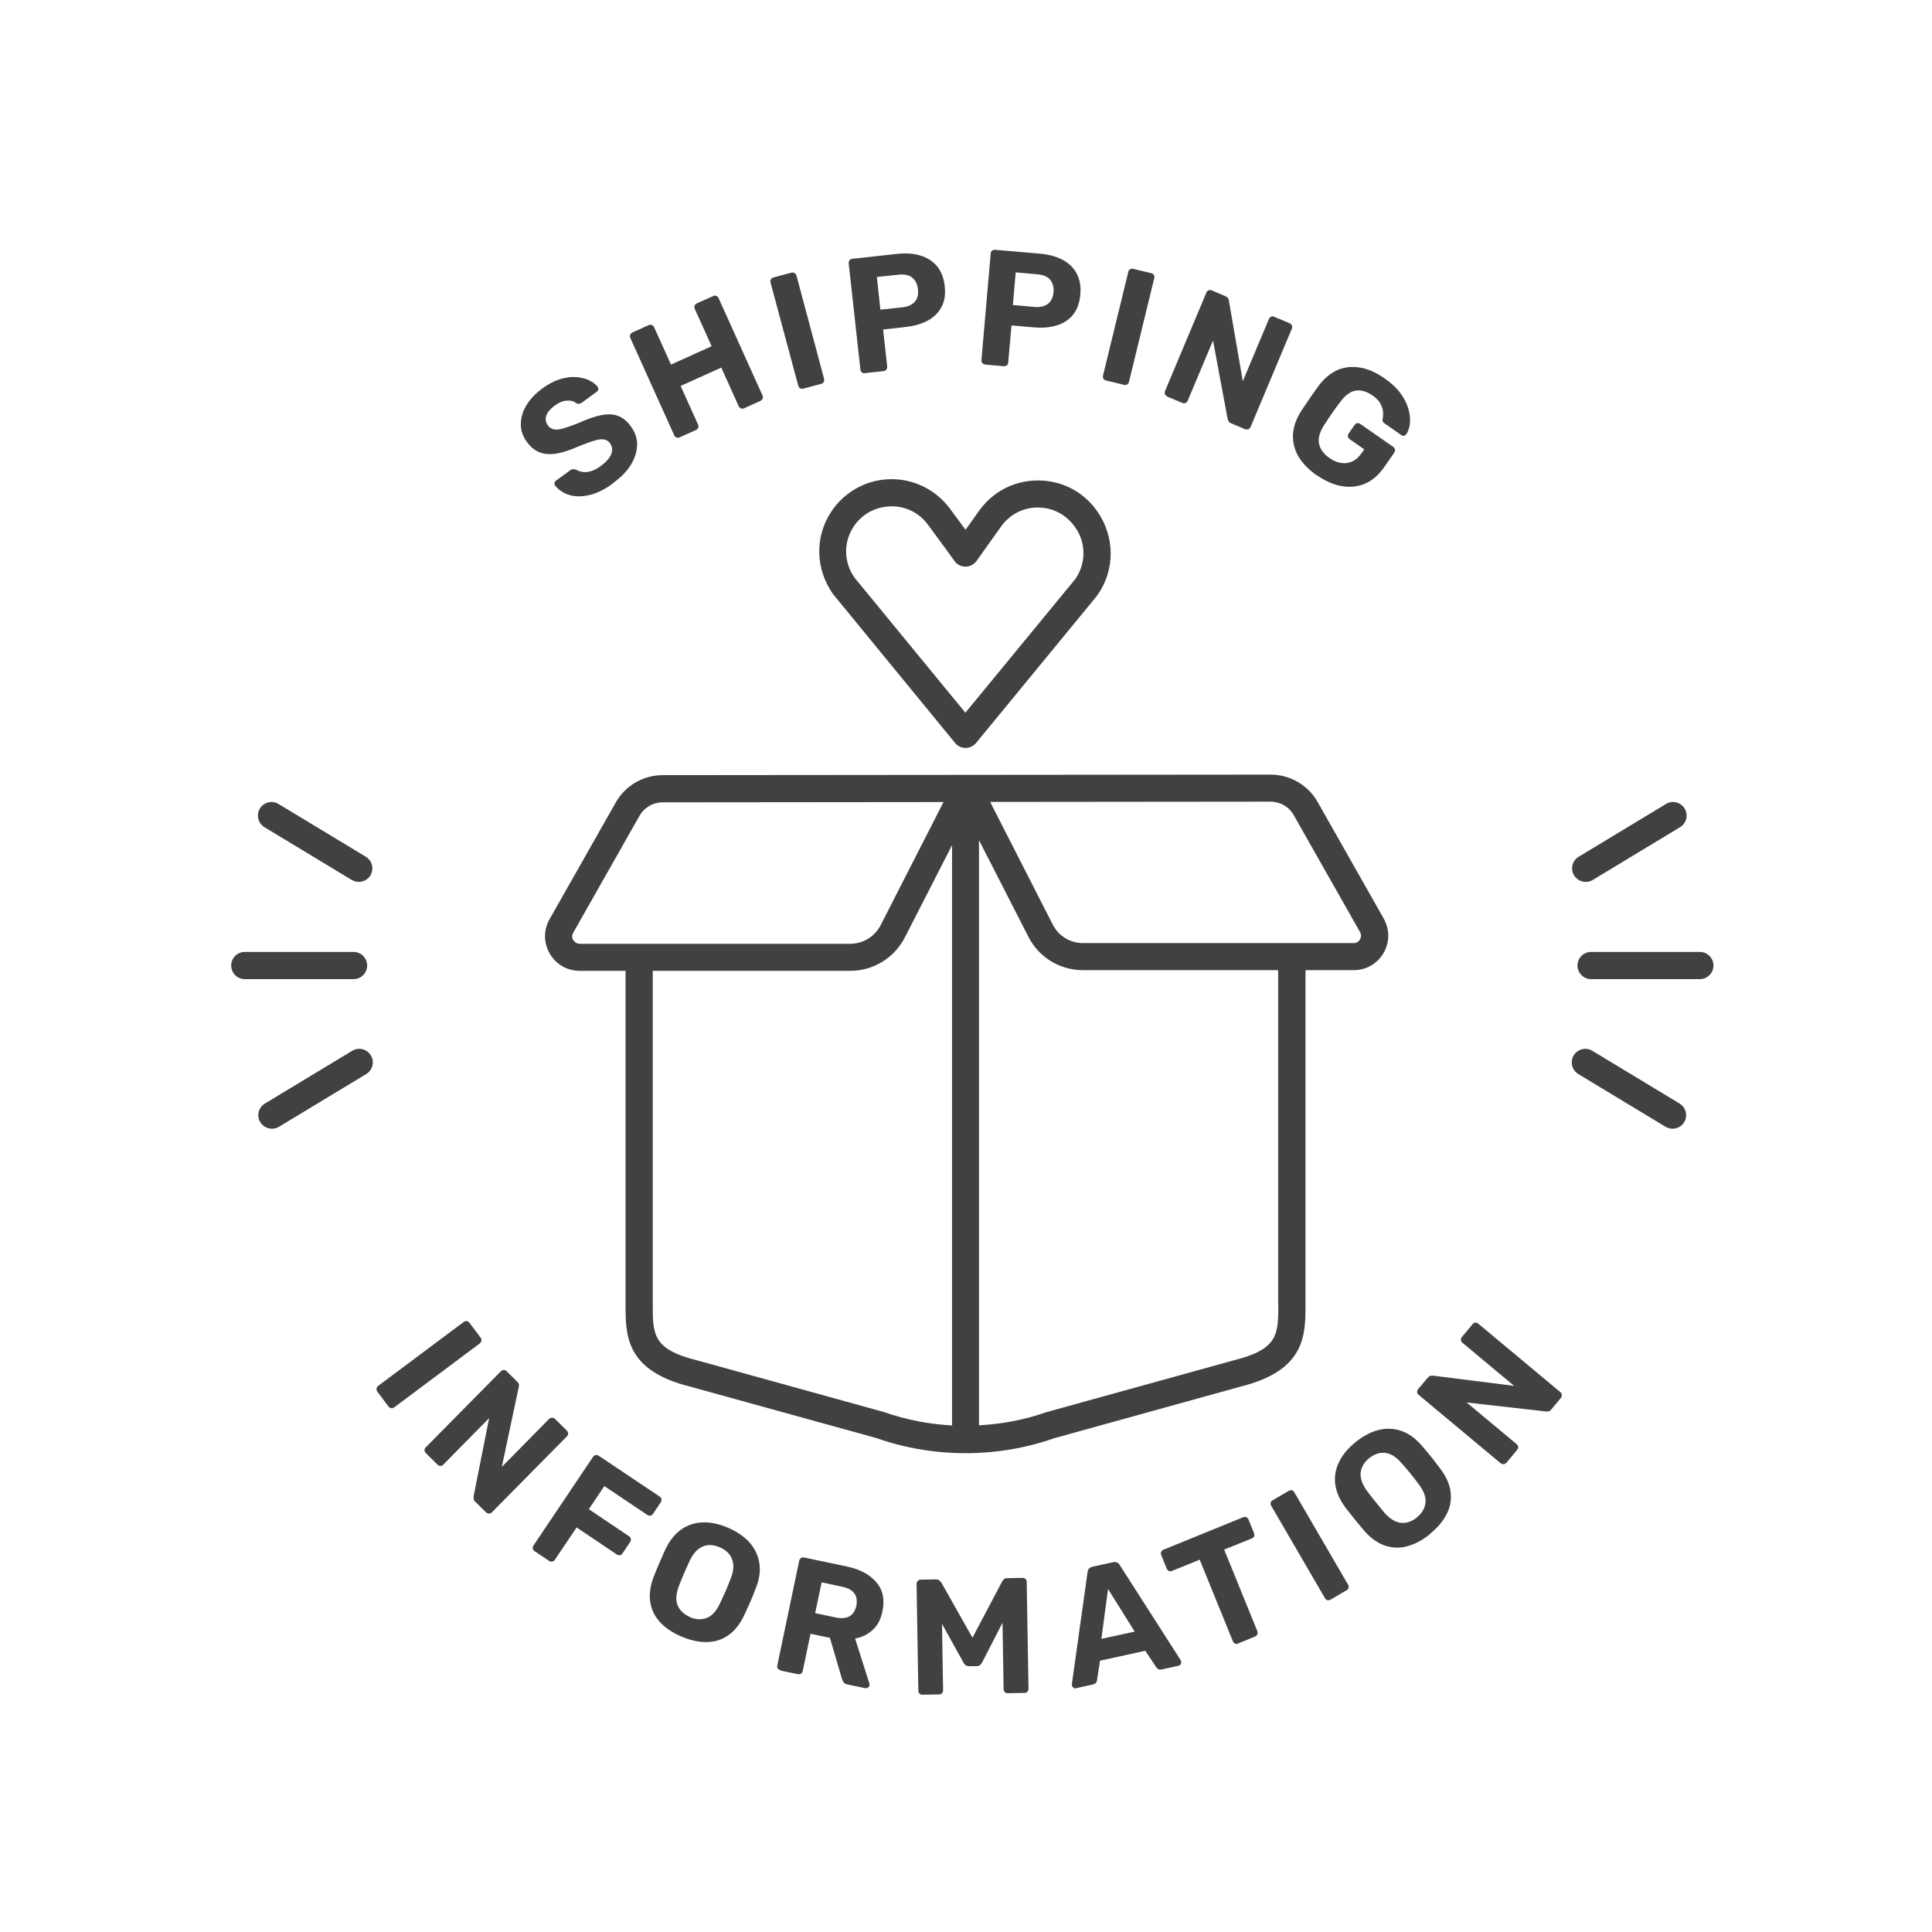 <?xml version="1.0" encoding="UTF-8"?>
<svg id="Ebene_1" data-name="Ebene 1" xmlns="http://www.w3.org/2000/svg" viewBox="0 0 142.07 142.07">
  <defs>
    <style>
      .cls-1 {
        fill: #414141;
      }
    </style>
  </defs>
  <g id="Versand">
    <g id="Neu_1" data-name="Neu 1">
      <g id="Tipp">
        <g>
          <path class="cls-1" d="m45.08,35.54c-.62.46-1.21.75-1.77.87-.55.12-1.04.12-1.47-.02s-.77-.37-1.02-.69c-.04-.05-.05-.11-.04-.18,0-.07.04-.13.1-.17l1.04-.76c.08-.06.16-.09.23-.09.07,0,.15.02.22.04.13.08.28.13.45.16.18.03.38.02.6-.04s.47-.18.73-.37c.42-.31.69-.61.8-.9.11-.29.08-.55-.09-.79-.12-.17-.28-.26-.47-.29-.19-.02-.44.01-.74.11-.31.09-.7.24-1.17.43-.56.25-1.08.42-1.54.5-.46.08-.88.05-1.24-.08-.37-.14-.69-.4-.97-.79-.28-.39-.43-.82-.43-1.27,0-.46.12-.92.39-1.38.27-.46.67-.88,1.21-1.28.44-.32.86-.54,1.29-.67s.81-.18,1.17-.15c.36.03.68.1.95.23.27.13.49.29.64.49.04.05.05.11.04.18,0,.07-.04.13-.1.17l-1.09.8c-.07.05-.13.08-.2.09-.07.01-.15,0-.23-.04-.16-.14-.39-.21-.67-.19-.29.01-.58.13-.89.35-.32.23-.53.48-.63.73-.1.25-.06.5.11.74.11.16.26.25.43.29.17.04.4.02.68-.06.28-.08.65-.21,1.09-.38.66-.3,1.23-.5,1.7-.6.48-.1.89-.08,1.25.05s.68.4.96.79c.32.44.47.9.45,1.39-.02.49-.18.97-.48,1.45s-.74.92-1.31,1.33Z"/>
          <path class="cls-1" d="m49.98,32.16c-.08.04-.16.04-.23.01-.08-.03-.13-.08-.17-.16l-3.23-7.16c-.04-.08-.04-.16-.01-.23.03-.08.08-.13.16-.17l1.2-.54c.08-.04.16-.04.23-.01.07.03.13.08.17.16l1.24,2.75,2.99-1.35-1.24-2.75c-.04-.08-.04-.16-.01-.23.03-.07.08-.13.16-.17l1.2-.54c.08-.04.16-.04.23-.01.08.03.13.08.17.16l3.23,7.16c.04.08.04.16.01.23s-.08.13-.16.17l-1.2.54c-.08.04-.16.04-.23.01-.07-.03-.13-.08-.17-.16l-1.28-2.84-2.99,1.35,1.28,2.84c.04.08.04.16.01.23-.03.07-.08.13-.16.17l-1.2.54Z"/>
          <path class="cls-1" d="m59.07,28.58c-.09.02-.16.01-.23-.03s-.12-.1-.14-.19l-2.04-7.59c-.02-.08-.01-.16.03-.23s.1-.12.19-.14l1.32-.35c.08-.02.16-.01.23.03.07.04.12.1.14.19l2.03,7.59c.02.08.01.16-.03.23-.04.07-.1.12-.19.14l-1.32.35Z"/>
          <path class="cls-1" d="m63.61,27.45c-.09,0-.16-.01-.23-.06-.06-.05-.1-.12-.11-.21l-.86-7.81c0-.09.01-.16.06-.23.05-.06.12-.1.21-.11l3.28-.36c.65-.07,1.22-.03,1.72.12.5.15.9.41,1.22.78.31.38.5.86.57,1.46.07.61-.01,1.13-.24,1.55-.23.43-.57.76-1.02,1-.46.25-1.01.4-1.66.47l-1.61.18.3,2.72c0,.09-.01.16-.06.23-.05.06-.12.1-.21.11l-1.37.15Zm1.14-4.68l1.59-.17c.41-.04.72-.18.92-.4.21-.23.29-.54.24-.94-.04-.35-.17-.63-.4-.83-.23-.2-.57-.28-1.03-.23l-1.59.17.26,2.4Z"/>
          <path class="cls-1" d="m72.45,26.8c-.09,0-.16-.04-.21-.1-.05-.06-.07-.14-.07-.22l.68-7.83c0-.09.04-.16.1-.21.06-.05.13-.07.22-.07l3.29.28c.65.06,1.21.21,1.67.45s.81.58,1.04,1.01c.23.43.33.94.27,1.55-.05.61-.23,1.1-.53,1.48-.3.37-.7.64-1.2.79s-1.07.2-1.72.14l-1.61-.14-.24,2.72c0,.09-.04.16-.1.21-.06.05-.13.07-.22.07l-1.37-.12Zm2.03-4.37l1.59.14c.41.04.74-.04.98-.22s.39-.47.42-.87c.03-.35-.05-.65-.23-.89s-.51-.38-.96-.42l-1.59-.14-.21,2.41Z"/>
          <path class="cls-1" d="m81.33,27.98c-.09-.02-.15-.07-.19-.13-.04-.07-.05-.15-.03-.23l1.86-7.63c.02-.09.07-.15.13-.19.07-.04.14-.05.23-.03l1.33.32c.09.02.15.07.19.13.04.07.05.15.03.23l-1.86,7.63c-.02.09-.07.15-.13.19-.07.04-.15.05-.23.03l-1.33-.32Z"/>
          <path class="cls-1" d="m85.84,29.15c-.08-.03-.14-.09-.17-.16-.03-.07-.03-.15,0-.23l3.04-7.24c.03-.08.09-.14.16-.17s.15-.03.23,0l1.01.43c.11.05.18.11.21.18.03.07.05.13.05.17l1.02,5.9,1.92-4.57c.03-.08.09-.14.16-.17.07-.03.15-.03.22,0l1.14.48c.08.03.14.09.17.16.03.07.03.15,0,.23l-3.04,7.24c-.03.07-.08.13-.16.16s-.15.03-.24,0l-1.03-.43c-.11-.05-.18-.11-.2-.18-.03-.08-.04-.13-.06-.16l-1.07-5.75-1.86,4.42c-.03.08-.09.14-.16.17-.07.03-.15.03-.23,0l-1.13-.47Z"/>
          <path class="cls-1" d="m96.85,34.97c-.62-.43-1.08-.91-1.38-1.42-.29-.51-.42-1.06-.39-1.62.04-.57.24-1.14.62-1.73.19-.29.4-.6.62-.92s.44-.63.65-.92c.41-.54.87-.92,1.38-1.15.51-.22,1.07-.28,1.66-.18.59.1,1.19.36,1.8.79.49.34.88.7,1.16,1.08.28.38.48.76.59,1.14.11.38.15.73.12,1.06s-.12.61-.27.83c-.04.06-.1.1-.17.11-.07.02-.14,0-.2-.05l-1.23-.86c-.07-.05-.11-.09-.13-.15-.02-.05-.02-.11-.01-.18.04-.15.05-.32.03-.52s-.08-.39-.19-.6c-.11-.21-.31-.41-.58-.6-.42-.29-.82-.41-1.21-.36-.39.05-.77.32-1.14.8-.42.55-.82,1.13-1.21,1.74-.34.53-.46.99-.37,1.39s.35.74.76,1.03c.27.19.55.31.83.36.28.05.56.02.83-.1.27-.12.51-.33.73-.65l.17-.25-1.08-.75c-.07-.05-.1-.11-.12-.19-.01-.08,0-.16.05-.22l.44-.63c.05-.07.12-.12.19-.13.08-.01.15,0,.22.05l2.43,1.69c.07.05.12.12.13.19.01.08,0,.15-.05.23l-.75,1.08c-.4.57-.86.97-1.39,1.2-.53.23-1.1.29-1.71.19s-1.22-.37-1.84-.8Z"/>
        </g>
        <g>
          <path class="cls-1" d="m27.75,102.34c-.05-.07-.07-.15-.06-.23.01-.08.05-.14.12-.2l6.29-4.7c.07-.05.15-.07.22-.06s.14.05.2.12l.82,1.09c.05.07.07.15.06.23-.01.08-.05.14-.12.2l-6.29,4.7c-.07.05-.15.07-.22.06-.08-.01-.15-.05-.2-.12l-.82-1.09Z"/>
          <path class="cls-1" d="m31.31,106.85c-.06-.06-.09-.13-.09-.21,0-.08.03-.15.09-.21l5.52-5.59c.06-.06.13-.09.21-.1.08,0,.15.03.21.09l.78.77c.09.08.13.17.13.25,0,.08,0,.14-.02.17l-1.24,5.85,3.48-3.53c.06-.06.13-.09.21-.09.08,0,.15.03.21.08l.88.87c.06.06.09.13.1.21,0,.08-.03.15-.09.21l-5.52,5.59c-.06.06-.13.09-.21.09-.08,0-.16-.03-.22-.09l-.79-.78c-.09-.08-.13-.17-.12-.25,0-.08,0-.14,0-.17l1.14-5.73-3.37,3.42c-.06.06-.13.1-.21.1-.08,0-.15-.03-.21-.09l-.87-.86Z"/>
          <path class="cls-1" d="m39.31,114.07c-.07-.05-.12-.11-.13-.19-.02-.08,0-.15.05-.23l4.38-6.52c.05-.07.11-.12.19-.13s.15,0,.23.05l4.48,3c.07.05.12.11.13.19.01.08,0,.15-.05.23l-.57.85c-.05.07-.11.12-.19.13-.08.02-.15,0-.23-.05l-3.16-2.12-1.14,1.7,2.96,1.99c.07.05.12.11.13.19.01.08,0,.15-.05.23l-.57.85c-.04.07-.11.11-.18.12s-.15,0-.23-.05l-2.96-1.99-1.6,2.38c-.05.07-.11.12-.19.13s-.15,0-.23-.05l-1.06-.71Z"/>
          <path class="cls-1" d="m50.12,120.35c-.67-.29-1.21-.65-1.6-1.08s-.63-.93-.71-1.5.01-1.19.28-1.88c.13-.32.26-.64.4-.96.13-.31.28-.63.42-.96.31-.66.7-1.15,1.17-1.49.47-.34,1-.51,1.6-.53.59-.02,1.21.11,1.87.4.65.28,1.17.64,1.57,1.08.39.44.63.95.72,1.53.09.58,0,1.2-.28,1.87-.12.33-.25.66-.39.97s-.28.63-.43.94c-.31.67-.7,1.17-1.17,1.5-.47.33-.99.5-1.58.51s-1.21-.12-1.88-.41Zm.61-1.43c.43.18.84.2,1.23.06.39-.14.72-.5.98-1.07.15-.32.29-.62.42-.91s.24-.59.37-.92c.16-.39.22-.73.19-1.03-.03-.3-.13-.56-.3-.77-.17-.21-.4-.37-.69-.5-.29-.12-.57-.18-.84-.16s-.52.12-.76.31c-.23.19-.44.47-.62.85-.14.32-.28.62-.4.9s-.25.59-.38.92c-.22.59-.26,1.07-.1,1.45s.46.66.9.85Z"/>
          <path class="cls-1" d="m57.4,122.82c-.09-.02-.15-.06-.2-.13s-.06-.14-.04-.23l1.61-7.69c.02-.09.06-.15.13-.2.07-.04.14-.06.23-.04l3.13.66c.99.21,1.71.6,2.19,1.17s.62,1.28.44,2.14c-.12.58-.36,1.03-.72,1.36-.36.33-.79.54-1.29.63l1.05,3.31c.01.05.02.1,0,.14-.01.06-.05.12-.11.16-.06.04-.12.05-.19.04l-1.31-.27c-.14-.03-.24-.09-.3-.18-.05-.09-.09-.17-.11-.24l-.88-3.01-1.43-.3-.57,2.73c-.02.09-.06.15-.13.2-.07.04-.14.06-.23.04l-1.29-.27Zm2.54-4.2l1.51.32c.43.09.78.06,1.03-.09.25-.15.41-.41.49-.76.07-.36.03-.66-.13-.9s-.46-.42-.91-.51l-1.51-.32-.48,2.27Z"/>
          <path class="cls-1" d="m67.83,124.62c-.08,0-.15-.03-.21-.08-.06-.06-.09-.13-.09-.22l-.13-7.85c0-.09.03-.16.09-.22.06-.06.13-.09.21-.09l1.12-.02c.12,0,.21.03.27.09s.1.11.13.14l2.29,4.06,2.18-4.13s.05-.08.11-.15.15-.1.27-.1l1.12-.02c.09,0,.16.03.22.08.06.06.09.13.09.22l.13,7.85c0,.09-.03.16-.08.22-.05.06-.13.09-.22.09l-1.23.02c-.08,0-.15-.03-.21-.08-.06-.06-.09-.13-.09-.22l-.08-4.88-1.49,2.9c-.04.07-.09.14-.15.2-.06.06-.15.09-.25.09h-.57c-.11.01-.19-.02-.25-.07-.07-.05-.12-.12-.16-.19l-1.58-2.85.08,4.88c0,.09-.03.16-.08.22-.06.06-.12.09-.2.09l-1.23.02Z"/>
          <path class="cls-1" d="m79.13,124.15c-.07.02-.14,0-.19-.04-.06-.04-.09-.09-.11-.16,0-.04-.01-.08-.01-.11l1.15-8.21c0-.09.04-.18.09-.26.06-.08.15-.13.27-.16l1.51-.33c.12-.03.23-.02.32.03s.15.11.19.19l4.47,6.98s.03.06.04.1c.01.06,0,.12-.03.19s-.09.1-.16.12l-1.23.27c-.12.03-.21.02-.28-.03s-.11-.09-.14-.13l-.8-1.21-3.33.73-.22,1.43c0,.05-.03.11-.07.18s-.12.11-.24.14l-1.23.27Zm1.87-3.64l2.44-.53-1.96-3.13-.49,3.67Z"/>
          <path class="cls-1" d="m91.05,120.86c-.08.03-.16.04-.23,0-.07-.03-.13-.09-.16-.17l-2.44-6-2.04.83c-.08.03-.15.03-.22,0-.07-.03-.12-.08-.16-.16l-.41-1.01c-.03-.08-.04-.16,0-.23.03-.07.08-.13.16-.16l5.87-2.39c.08-.03.16-.03.23,0,.07.03.13.09.16.17l.41,1.01c.03.07.03.15,0,.22-.03.07-.09.13-.17.16l-2.03.82,2.44,6c.03.08.03.16,0,.23-.03.07-.09.13-.17.16l-1.24.51Z"/>
          <path class="cls-1" d="m97.84,117.63c-.08.04-.15.06-.23.04s-.14-.07-.18-.15l-3.95-6.79c-.04-.08-.06-.15-.04-.23s.07-.14.15-.18l1.18-.69c.08-.04.15-.06.23-.04s.14.07.18.15l3.95,6.79c.04.08.06.15.04.23s-.07.14-.15.18l-1.18.69Z"/>
          <path class="cls-1" d="m105.17,112.8c-.57.46-1.14.76-1.71.91-.57.15-1.12.12-1.66-.07s-1.05-.57-1.53-1.13c-.22-.26-.44-.53-.66-.8-.21-.27-.43-.54-.65-.82-.44-.58-.69-1.16-.77-1.73s.02-1.13.28-1.66c.26-.53.67-1.02,1.23-1.47.55-.44,1.12-.74,1.69-.88.57-.14,1.14-.11,1.68.08s1.06.57,1.52,1.12c.23.27.46.53.67.8.21.27.42.54.63.82.45.59.71,1.17.78,1.74.07.57-.02,1.11-.29,1.63-.26.52-.68,1.01-1.24,1.46Zm-.98-1.22c.36-.29.58-.64.63-1.06.06-.41-.11-.87-.49-1.37-.21-.29-.41-.55-.61-.79-.19-.24-.41-.49-.64-.75-.27-.32-.54-.54-.82-.66s-.55-.15-.81-.1c-.26.05-.52.18-.76.37-.25.2-.42.42-.53.67-.11.25-.14.52-.08.82s.21.61.46.95c.21.28.41.53.61.78.19.24.41.5.63.77.41.47.83.73,1.24.77s.8-.09,1.17-.39Z"/>
          <path class="cls-1" d="m110.77,107.56c-.06.07-.12.11-.2.11-.08,0-.15-.02-.22-.07l-6.03-5.03c-.07-.06-.11-.12-.11-.2,0-.08.02-.15.07-.22l.71-.84c.08-.09.16-.14.24-.15.08,0,.14,0,.17,0l5.94.75-3.8-3.17c-.07-.06-.11-.12-.11-.21,0-.08.01-.15.07-.21l.79-.95c.06-.07.12-.11.2-.11.08,0,.15.02.22.08l6.03,5.03c.06.05.1.12.11.2,0,.08-.01.16-.07.23l-.71.85c-.08.09-.16.14-.24.14-.08,0-.14,0-.17,0l-5.81-.66,3.68,3.07c.07.06.11.12.11.2,0,.08-.02.15-.08.22l-.78.94Z"/>
        </g>
      </g>
    </g>
    <path class="cls-1" d="m101.76,67.56l-4.87-8.59c-.7-1.24-2.03-2.01-3.46-2.01h0l-44.7.04c-1.43,0-2.75.77-3.45,2.01l-4.87,8.59c-.45.79-.44,1.74.02,2.53.46.79,1.28,1.26,2.19,1.26h3.38v24.53c0,2.28,0,4.86,4.73,6.04l13.68,3.78c2.13.75,4.37,1.12,6.6,1.12s4.42-.37,6.51-1.1l13.72-3.8c4.76-1.19,4.76-3.77,4.76-6.05v-24.57h3.55c.91,0,1.73-.47,2.19-1.26.46-.79.46-1.74.01-2.53Zm-59.61,1.57c-.05-.08-.14-.29,0-.54l4.87-8.59c.35-.62,1-1,1.71-1l20.65-.02-4.62,9.05c-.43.84-1.29,1.37-2.23,1.37h-19.9c-.28,0-.42-.19-.47-.27Zm9.09,30.9c-3.24-.81-3.24-1.91-3.24-4.11v-24.53h14.52c1.7,0,3.24-.94,4.02-2.46l3.47-6.78v42.67c-1.68-.09-3.37-.41-4.99-.98l-13.77-3.81Zm42.76-4.11c0,2.19,0,3.3-3.27,4.11l-13.81,3.82c-1.59.56-3.25.87-4.93.96v-43.03l3.63,7.1c.77,1.52,2.31,2.46,4.02,2.46h14.35v24.57Zm6.01-26.84c-.05.08-.19.27-.47.27h-19.9c-.95,0-1.8-.52-2.23-1.37l-4.6-9.01,20.62-.02h0c.71,0,1.37.38,1.71,1l4.87,8.59c.14.24.04.46,0,.54Z"/>
    <path class="cls-1" d="m71,55h0c-.3,0-.58-.13-.77-.37l-8.97-10.94c-1.3-1.84-1.35-4.17-.17-6.01.94-1.46,2.54-2.38,4.28-2.44,1.73-.07,3.4.73,4.45,2.12.45.6.85,1.15,1.18,1.6l1-1.4c1.01-1.42,2.59-2.23,4.33-2.23h0c1.74,0,3.32.81,4.33,2.23,1.34,1.88,1.35,4.36.04,6.2-.01.02-.03.04-.04.06l-8.88,10.81c-.19.23-.47.37-.77.37Zm-5.44-17.76s-.08,0-.13,0c-1.1.04-2.08.59-2.68,1.52-.74,1.15-.7,2.6.08,3.71l8.16,9.94,8.09-9.84c.8-1.15.79-2.68-.03-3.82-.66-.92-1.64-1.43-2.73-1.43h0c-1.09,0-2.07.51-2.7,1.39l-1.81,2.54c-.19.26-.49.42-.81.42h0c-.32,0-.63-.16-.81-.42,0,0-.87-1.21-1.97-2.69-.64-.85-1.6-1.33-2.65-1.33Zm14.32,5.95h0,0Z"/>
    <g>
      <path class="cls-1" d="m26,72h-8c-.55,0-1-.45-1-1s.45-1,1-1h8c.55,0,1,.45,1,1s-.45,1-1,1Z"/>
      <path class="cls-1" d="m20,83c-.34,0-.67-.17-.86-.48-.29-.47-.13-1.09.34-1.37l6.42-3.88c.47-.29,1.09-.13,1.37.34.29.47.13,1.09-.34,1.37l-6.42,3.88c-.16.1-.34.14-.52.14Z"/>
      <path class="cls-1" d="m26.39,64.85c-.18,0-.35-.05-.52-.14l-6.42-3.88c-.47-.29-.62-.9-.34-1.37.28-.47.9-.63,1.37-.34l6.42,3.88c.47.29.62.9.34,1.37-.19.31-.52.48-.86.48Z"/>
      <path class="cls-1" d="m125,72h-8c-.55,0-1-.45-1-1s.45-1,1-1h8c.55,0,1,.45,1,1s-.45,1-1,1Z"/>
      <path class="cls-1" d="m123,83c-.18,0-.35-.05-.52-.14l-6.42-3.88c-.47-.29-.62-.9-.34-1.37.29-.47.9-.63,1.37-.34l6.42,3.88c.47.29.62.9.34,1.37-.19.31-.52.48-.86.48Z"/>
      <path class="cls-1" d="m116.61,64.85c-.34,0-.67-.17-.86-.48-.29-.47-.13-1.09.34-1.37l6.42-3.88c.47-.29,1.09-.13,1.37.34.29.47.13,1.09-.34,1.37l-6.42,3.88c-.16.1-.34.14-.52.14Z"/>
    </g>
  </g>
</svg>